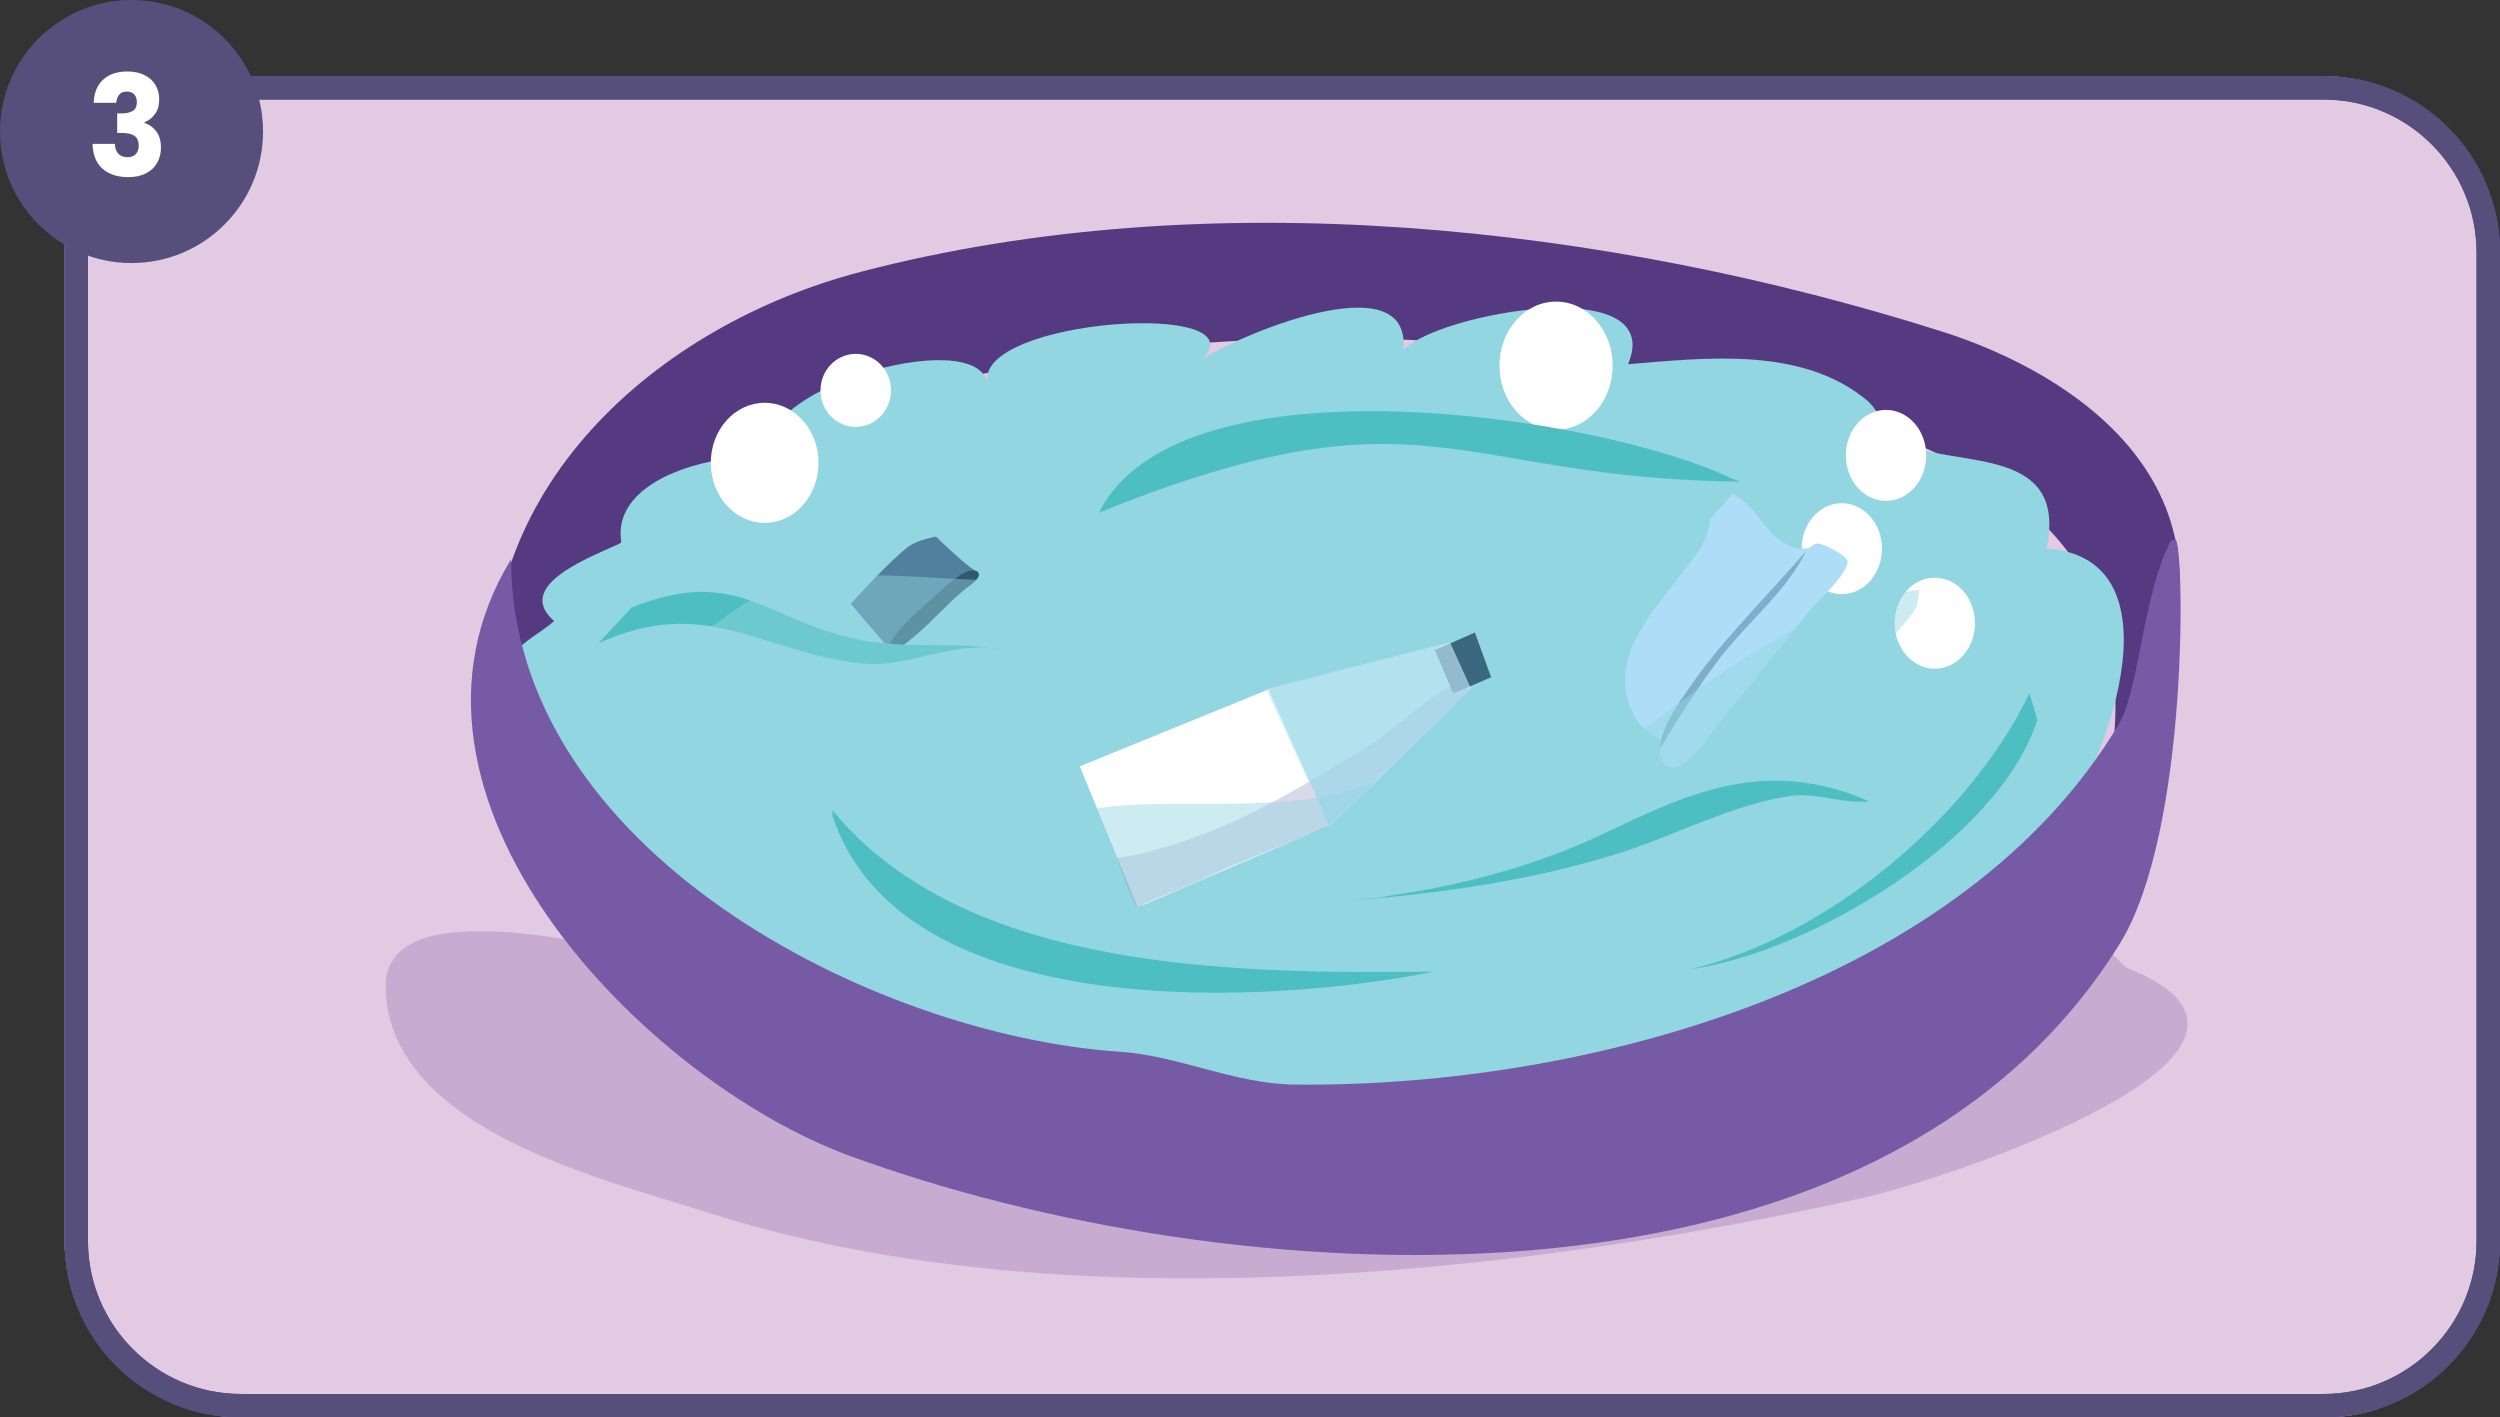 <?xml version="1.0" encoding="UTF-8"?>
<svg id="Layer_2" data-name="Layer 2" xmlns="http://www.w3.org/2000/svg" xmlns:xlink="http://www.w3.org/1999/xlink" viewBox="0 0 160.311 90.891">
  <rect x="0" y="0" width="160.311" height="90.891" fill="#333333" stroke="none"/>
  <defs>
    <style>
      .cls-1 {
        fill: #574f7b;
      }

      .cls-2 {
        clip-path: url(#clippath-20);
      }

      .cls-3 {
        fill: #50809d;
      }

      .cls-4 {
        clip-path: url(#clippath-11);
      }

      .cls-5 {
        clip-path: url(#clippath-16);
      }

      .cls-6, .cls-7 {
        fill: #fff;
      }

      .cls-7, .cls-8 {
        fill-rule: evenodd;
      }

      .cls-9 {
        opacity: .19;
      }

      .cls-9, .cls-10, .cls-11, .cls-12, .cls-13 {
        isolation: isolate;
      }

      .cls-14 {
        fill: #31586f;
      }

      .cls-15 {
        clip-path: url(#clippath-2);
      }

      .cls-16 {
        clip-path: url(#clippath-13);
      }

      .cls-17 {
        fill: #553a82;
      }

      .cls-18 {
        clip-path: url(#clippath-15);
      }

      .cls-19 {
        fill: #e1cae2;
      }

      .cls-20 {
        clip-path: url(#clippath-6);
      }

      .cls-21 {
        fill: #393391;
      }

      .cls-22 {
        clip-path: url(#clippath-7);
      }

      .cls-23 {
        clip-path: url(#clippath-21);
      }

      .cls-24 {
        clip-path: url(#clippath-1);
      }

      .cls-25 {
        clip-path: url(#clippath-4);
      }

      .cls-26 {
        fill: #c2e8f6;
      }

      .cls-10 {
        opacity: .46;
      }

      .cls-27 {
        clip-path: url(#clippath-12);
      }

      .cls-11 {
        opacity: .31;
      }

      .cls-28 {
        fill: #775aa6;
      }

      .cls-29 {
        clip-path: url(#clippath-9);
      }

      .cls-30 {
        clip-path: url(#clippath);
      }

      .cls-31 {
        fill: none;
      }

      .cls-32 {
        clip-path: url(#clippath-19);
      }

      .cls-12 {
        opacity: .65;
      }

      .cls-33 {
        clip-path: url(#clippath-3);
      }

      .cls-34 {
        fill: #aeddf7;
      }

      .cls-35 {
        clip-path: url(#clippath-8);
      }

      .cls-8 {
        fill: #3c6781;
      }

      .cls-36 {
        clip-path: url(#clippath-18);
      }

      .cls-37 {
        clip-path: url(#clippath-14);
      }

      .cls-38 {
        clip-path: url(#clippath-17);
      }

      .cls-39 {
        fill: #9266ab;
      }

      .cls-40 {
        clip-path: url(#clippath-5);
      }

      .cls-41 {
        clip-path: url(#clippath-10);
      }

      .cls-13 {
        opacity: .5;
      }

      .cls-42 {
        fill: #91d6e0;
      }

      .cls-43 {
        fill: #4dbfc2;
      }
    </style>
    <clipPath id="clippath">
      <rect class="cls-31" x="4.138" y="4.879" width="156.174" height="86.012" rx="11.316" ry="11.316"/>
    </clipPath>
    <clipPath id="clippath-1">
      <rect class="cls-31" x="24.726" y="59.707" width="115.557" height="22.269"/>
    </clipPath>
    <clipPath id="clippath-2">
      <rect class="cls-31" x="24.154" y="53.55" width="126.146" height="31.664"/>
    </clipPath>
    <clipPath id="clippath-3">
      <rect class="cls-31" x="24.664" y="59.679" width="115.932" height="22.471"/>
    </clipPath>
    <clipPath id="clippath-4">
      <rect class="cls-31" x="70.995" y="43.536" width="23.27" height="14.931"/>
    </clipPath>
    <clipPath id="clippath-5">
      <rect class="cls-31" x="70.629" y="42.825" width="24.004" height="15.832"/>
    </clipPath>
    <clipPath id="clippath-6">
      <rect class="cls-31" x="70.629" y="43.336" width="24.004" height="15.321"/>
    </clipPath>
    <clipPath id="clippath-7">
      <rect class="cls-31" x="81.188" y="41.179" width="13.132" height="11.876"/>
    </clipPath>
    <clipPath id="clippath-8">
      <rect class="cls-31" x="80.843" y="40.782" width="13.789" height="12.768"/>
    </clipPath>
    <clipPath id="clippath-9">
      <rect class="cls-31" x="80.843" y="40.782" width="13.789" height="12.768"/>
    </clipPath>
    <clipPath id="clippath-10">
      <rect class="cls-31" x="106.474" y="35.251" width="9.391" height="12.755"/>
    </clipPath>
    <clipPath id="clippath-11">
      <rect class="cls-31" x="106.379" y="35.165" width="9.704" height="13.279"/>
    </clipPath>
    <clipPath id="clippath-12">
      <rect class="cls-31" x="106.379" y="35.165" width="9.704" height="13.279"/>
    </clipPath>
    <clipPath id="clippath-13">
      <rect class="cls-31" x="60.705" y="46.443" width="37.942" height="14.478"/>
    </clipPath>
    <clipPath id="clippath-14">
      <rect class="cls-31" x="60.414" y="45.89" width="40.346" height="22.982"/>
    </clipPath>
    <clipPath id="clippath-15">
      <rect class="cls-31" x="60.414" y="46.4" width="38.304" height="14.811"/>
    </clipPath>
    <clipPath id="clippath-16">
      <rect class="cls-31" x="43.143" y="35.712" width="28.914" height="8.4"/>
    </clipPath>
    <clipPath id="clippath-17">
      <rect class="cls-31" x="43.05" y="33.632" width="29.111" height="17.364"/>
    </clipPath>
    <clipPath id="clippath-18">
      <rect class="cls-31" x="43.05" y="35.675" width="29.111" height="8.682"/>
    </clipPath>
    <clipPath id="clippath-19">
      <rect class="cls-31" x="97.932" y="37.808" width="25.164" height="14.413"/>
    </clipPath>
    <clipPath id="clippath-20">
      <rect class="cls-31" x="97.696" y="37.718" width="25.536" height="17.364"/>
    </clipPath>
    <clipPath id="clippath-21">
      <rect class="cls-31" x="97.696" y="37.718" width="25.536" height="14.811"/>
    </clipPath>
  </defs>
  <g id="Layer_1-2" data-name="Layer 1">
    <g>
      <path class="cls-1" d="m148.996,6.383c5.41,0,9.812,4.402,9.812,9.812v63.381c0,5.41-4.402,9.812-9.812,9.812H15.453c-5.41,0-9.812-4.402-9.812-9.812V16.195c0-5.41,4.402-9.812,9.812-9.812h133.542m0-1.504H15.453c-6.249,0-11.316,5.066-11.316,11.316v63.381c0,6.25,5.066,11.316,11.316,11.316h133.542c6.25,0,11.316-5.066,11.316-11.316V16.195c0-6.25-5.066-11.316-11.316-11.316h0Z"/>
      <g class="cls-30">
        <g>
          <rect class="cls-19" x="-3.397" y="1.727" width="162.551" height="89.777" rx="11.791" ry="11.791"/>
          <g>
            <g class="cls-24">
              <g class="cls-11">
                <g class="cls-15">
                  <g class="cls-33">
                    <path class="cls-39" d="m136.326,62.041c13.541,5.3-11.591,13.6-16.906,14.782-22.583,5.018-51.666,8.097-74.045.926-6.788-2.175-20.347-5.313-20.647-14.325-.313-9.405,29.356,1.89,35.615,2.799,24.866,3.609,51.652,6.509,74.969-5.185"/>
                  </g>
                </g>
              </g>
            </g>
            <path class="cls-17" d="m135.329,49.188c2.99-19.095-15.175-22.226-30.624-25.648-17.249-3.82-47.831-2.115-62.215,8.905-4.876,3.735-7.633,8.759-10.836,13.791-1.598-14.853,10.492-25.397,23.547-28.807,22.201-5.799,47.746-3.02,69.377,3.847,8.307,2.637,19.708,9.891,13.333,23.634"/>
            <path class="cls-42" d="m131.622,53.537c3.211-3.776,8.609-17.736-.383-18.363,1.344-6.524-5.426-5.198-9.262-6.683-.976-.378-1.394-2.091-2.22-2.786-4.18-3.52-10.408-2.753-15.358-2.35,2.507-5.926-12.165-3.303-14.418-.905.614-5.786-11.038-.767-12.94.653,3.998-3.908-14.549-2.703-13.726,1.471-.703-3.843-15.765.53-13.832,4.825-3.118-.495-10.37,1.111-9.635,5.399-1.583.787-7.029,2.663-4.321,5.02-.802.783-2.652,1.585-2.881,2.745-.272,1.381,3.514,5.296,4.344,6.652,5.375,8.78,17.651,14.168,26.788,17.516,22.339,8.184,49.796.829,68.235-13.085"/>
            <path class="cls-28" d="m139.186,34.702c-1.758,3.367-2.02,9.546-3.309,11.714-9.91,16.669-33.992,23.329-52.838,23.133-3.888-.04-7.417-1.849-11.23-2.106-15.919-1.073-39.014-12.942-39.04-31.572-9.268,15.189,8.497,33.414,21.761,38.263,24.08,8.803,65.618,11.793,81.389-13.601,4.522-7.28,4.154-25.903,3.566-25.961"/>
            <path class="cls-7" d="m49.033,25.828c1.908,0,3.455,1.724,3.455,3.85,0,2.126-1.547,3.85-3.455,3.85s-3.454-1.724-3.454-3.85c0-2.126,1.546-3.85,3.454-3.85Z"/>
            <path class="cls-7" d="m54.875,22.691c1.249,0,2.261,1.049,2.261,2.343,0,1.294-1.012,2.343-2.261,2.343-1.249,0-2.261-1.049-2.261-2.343,0-1.294,1.013-2.343,2.261-2.343Z"/>
            <path class="cls-7" d="m99.782,19.34c2.005,0,3.63,1.84,3.63,4.11,0,2.269-1.625,4.109-3.63,4.109-2.005,0-3.63-1.84-3.63-4.109,0-2.27,1.626-4.11,3.63-4.11Z"/>
            <path class="cls-7" d="m118.103,32.267c1.424,0,2.578,1.306,2.578,2.918,0,1.611-1.154,2.917-2.578,2.917-1.423,0-2.577-1.306-2.577-2.917,0-1.611,1.154-2.918,2.577-2.918Z"/>
            <path class="cls-7" d="m124.068,37.045c1.424,0,2.578,1.306,2.578,2.918,0,1.611-1.154,2.917-2.578,2.917-1.423,0-2.577-1.306-2.577-2.917,0-1.611,1.154-2.918,2.577-2.918Z"/>
            <path class="cls-7" d="m120.939,26.284c1.424,0,2.578,1.306,2.578,2.918s-1.154,2.917-2.578,2.917c-1.423,0-2.577-1.306-2.577-2.917s1.154-2.918,2.577-2.918Z"/>
            <polygon class="cls-6" points="69.238 49.14 81.344 44.207 85.228 52.94 72.957 58.196 69.238 49.14"/>
            <g class="cls-25">
              <g class="cls-9">
                <g class="cls-40">
                  <g class="cls-20">
                    <path class="cls-21" d="m73.106,54.751c5.556-1.373,9.094-3.569,14.023-6.512,1.874-1.119,3.435-2.644,5.243-3.855.193-.129,1.749-1.079,1.864-.796.233.577-.984,1.561-.984,1.561l-3.987,3.853-4.139,4.044s-5.499,2.097-7.812,3.221c-1.275.62-2.553,1.063-3.845,1.615-.25.107-.282.398-.511.314-.274-.101-1.201-2.734-1.344-3.169"/>
                  </g>
                </g>
              </g>
            </g>
            <polygon class="cls-8" points="92.008 41.69 94.577 40.56 95.619 43.432 93.19 44.469 92.008 41.69"/>
            <g class="cls-22">
              <g class="cls-12">
                <g class="cls-35">
                  <g class="cls-29">
                    <polygon class="cls-26" points="81.188 44.189 92.974 41.179 94.32 44.14 85.256 53.055 81.188 44.189"/>
                  </g>
                </g>
              </g>
            </g>
            <path class="cls-34" d="m116.131,35.126c-1.865.331-2.76-1.223-3.773-2.462-.416-.509-1.256-1.019-1.256-1.019l-1.466,1.695s-.021.923-.62,1.841c-1.996,3.062-6.556,6.797-4.112,10.904.413.693,1.038.948,1.638,1.443,2.318-2.833,4.116-6.165,6.326-9.094.948-1.257,2.247-2.264,3.32-3.378"/>
            <path class="cls-34" d="m115.459,35.605c.329-.185.684-.689,1.047-.747.357-.058,2.093.821,1.973,1.233-.318,1.088-1.78,2.258-2.487,3.132-1.951,2.413-3.864,4.857-5.839,7.248-.511.618-2.195,3.361-3.282,2.611-1.189-.82.438-3.12.967-3.869,1.362-1.925,2.389-3.705,3.824-5.554,1.123-1.448,2.74-3.046,4.085-4.295"/>
            <g class="cls-41">
              <g class="cls-13">
                <g class="cls-4">
                  <g class="cls-27">
                    <path class="cls-3" d="m115.866,35.251c-1.27,2.669-3.918,4.738-5.682,7.084-1.268,1.686-2.84,4.092-3.707,5.67-.065-1.208,1.162-2.922,1.826-3.876,2.044-2.94,3.92-4.733,7.512-8.784"/>
                  </g>
                </g>
              </g>
            </g>
            <path class="cls-3" d="m62.654,36.686c-.798-.473-2.64-2.278-2.64-2.278,0,0-1.17.214-1.723.614-1.134.82-3.743,3.694-3.743,3.694l2.478,2.891s1.091-1.517,1.524-1.981c.906-.97,2.74-2.814,4.104-2.917"/>
            <path class="cls-14" d="m60.87,37.379c.443-.267.805-.664,1.328-.783.172-.039.495-.049.563.175.114.371-.699.862-.928,1.05-1.136.935-2.079,2.067-3.216,2.996-.238.194-1.26,1.131-1.588.841-.25-.221.588-1.181.734-1.371.437-.57,2.446-2.306,3.106-2.912"/>
            <path class="cls-43" d="m119.76,51.341c-6.428-2.764-11.321-.568-16.657,1.993-5.699,2.735-11.781,4.034-18.001,4.555,6.394-.528,12.283-1.195,18.521-3.115,3.65-1.124,7.42-3.197,11.203-3.735,1.616-.23,3.272.492,4.94.356"/>
            <path class="cls-43" d="m40.519,38.946c6.972-2.743,8.524.948,14.867,2.132,2.922.545,5.98.036,8.945.581-3.119-.674-6.142,1.228-9.114.884-6.619-.768-9.871-4.423-16.854-1.296"/>
            <path class="cls-43" d="m111.621,30.885c-18.604-.188-20.17-6.457-41.152,1.983,5.214-10.372,32.377-6.178,40.639-2.157"/>
            <path class="cls-43" d="m53.384,51.966c8.596,10.436,26.032,10.457,38.508,10.343-10.695,2.18-34.124,3.382-38.509-10"/>
            <path class="cls-43" d="m130.139,44.452c-3.886,8.077-13.01,15.606-21.704,17.698,7.703-1.117,19.717-8.261,22.208-15.981"/>
            <g class="cls-16">
              <g class="cls-10">
                <g class="cls-37">
                  <g class="cls-18">
                    <path class="cls-42" d="m60.738,57.076c7.054-8.161,15.407-4.326,24.634-6.079,1.729-.328,13.102-4.867,13.182-4.537,1.79,7.382-22.7,22.364-37.849,9.299"/>
                  </g>
                </g>
              </g>
            </g>
            <g class="cls-5">
              <g class="cls-10">
                <g class="cls-38">
                  <g class="cls-36">
                    <path class="cls-42" d="m46.68,39.425c7.167-5.435,17.222.194,25.377-3.713-7.419,14.913-20.209,5.202-28.914,6.261"/>
                  </g>
                </g>
              </g>
            </g>
            <g class="cls-32">
              <g class="cls-10">
                <g class="cls-2">
                  <g class="cls-23">
                    <path class="cls-42" d="m123.096,37.808c-10.14,1.326-16.66,9.197-25.164,13.94,6.074,2.83,21.818-7.753,24.972-12.837"/>
                  </g>
                </g>
              </g>
            </g>
          </g>
        </g>
      </g>
      <path class="cls-1" d="m148.996,6.383c5.41,0,9.812,4.402,9.812,9.812v63.381c0,5.41-4.402,9.812-9.812,9.812H15.453c-5.41,0-9.812-4.402-9.812-9.812V16.195c0-5.41,4.402-9.812,9.812-9.812h133.542m0-1.504H15.453c-6.249,0-11.316,5.066-11.316,11.316v63.381c0,6.25,5.066,11.316,11.316,11.316h133.542c6.25,0,11.316-5.066,11.316-11.316V16.195c0-6.25-5.066-11.316-11.316-11.316h0Z"/>
      <path class="cls-1" d="m148.996,6.383c5.41,0,9.812,4.402,9.812,9.812v63.381c0,5.41-4.402,9.812-9.812,9.812H15.453c-5.41,0-9.812-4.402-9.812-9.812V16.195c0-5.41,4.402-9.812,9.812-9.812h133.542m0-1.504H15.453c-6.249,0-11.316,5.066-11.316,11.316v63.381c0,6.25,5.066,11.316,11.316,11.316h133.542c6.25,0,11.316-5.066,11.316-11.316V16.195c0-6.25-5.066-11.316-11.316-11.316h0Z"/>
      <g>
        <circle class="cls-1" cx="8.434" cy="8.434" r="8.434"/>
        <path class="cls-6" d="m6.616,5.105c.38-.348.896-.521,1.546-.521.433,0,.803.078,1.11.233.309.156.542.369.7.64.158.27.237.572.237.908,0,.396-.095.719-.285.968-.189.249-.411.419-.665.509v.036c.328.113.588.303.777.566.19.265.285.604.285,1.018,0,.372-.082.7-.246.985s-.403.509-.717.67c-.314.162-.688.243-1.119.243-.691,0-1.243-.177-1.654-.53-.412-.354-.63-.889-.652-1.603h1.435c.005.265.077.473.216.626.138.152.34.229.604.229.225,0,.398-.067.522-.203.124-.135.186-.313.186-.535,0-.288-.088-.496-.263-.626-.176-.129-.457-.193-.843-.193h-.276v-1.251h.276c.294,0,.531-.052.713-.157.182-.104.272-.293.272-.562,0-.216-.058-.384-.173-.504s-.274-.18-.476-.18c-.219,0-.382.068-.488.207-.106.138-.168.309-.186.513h-1.443c.023-.643.225-1.137.605-1.485Z"/>
      </g>
    </g>
  </g>
</svg>
